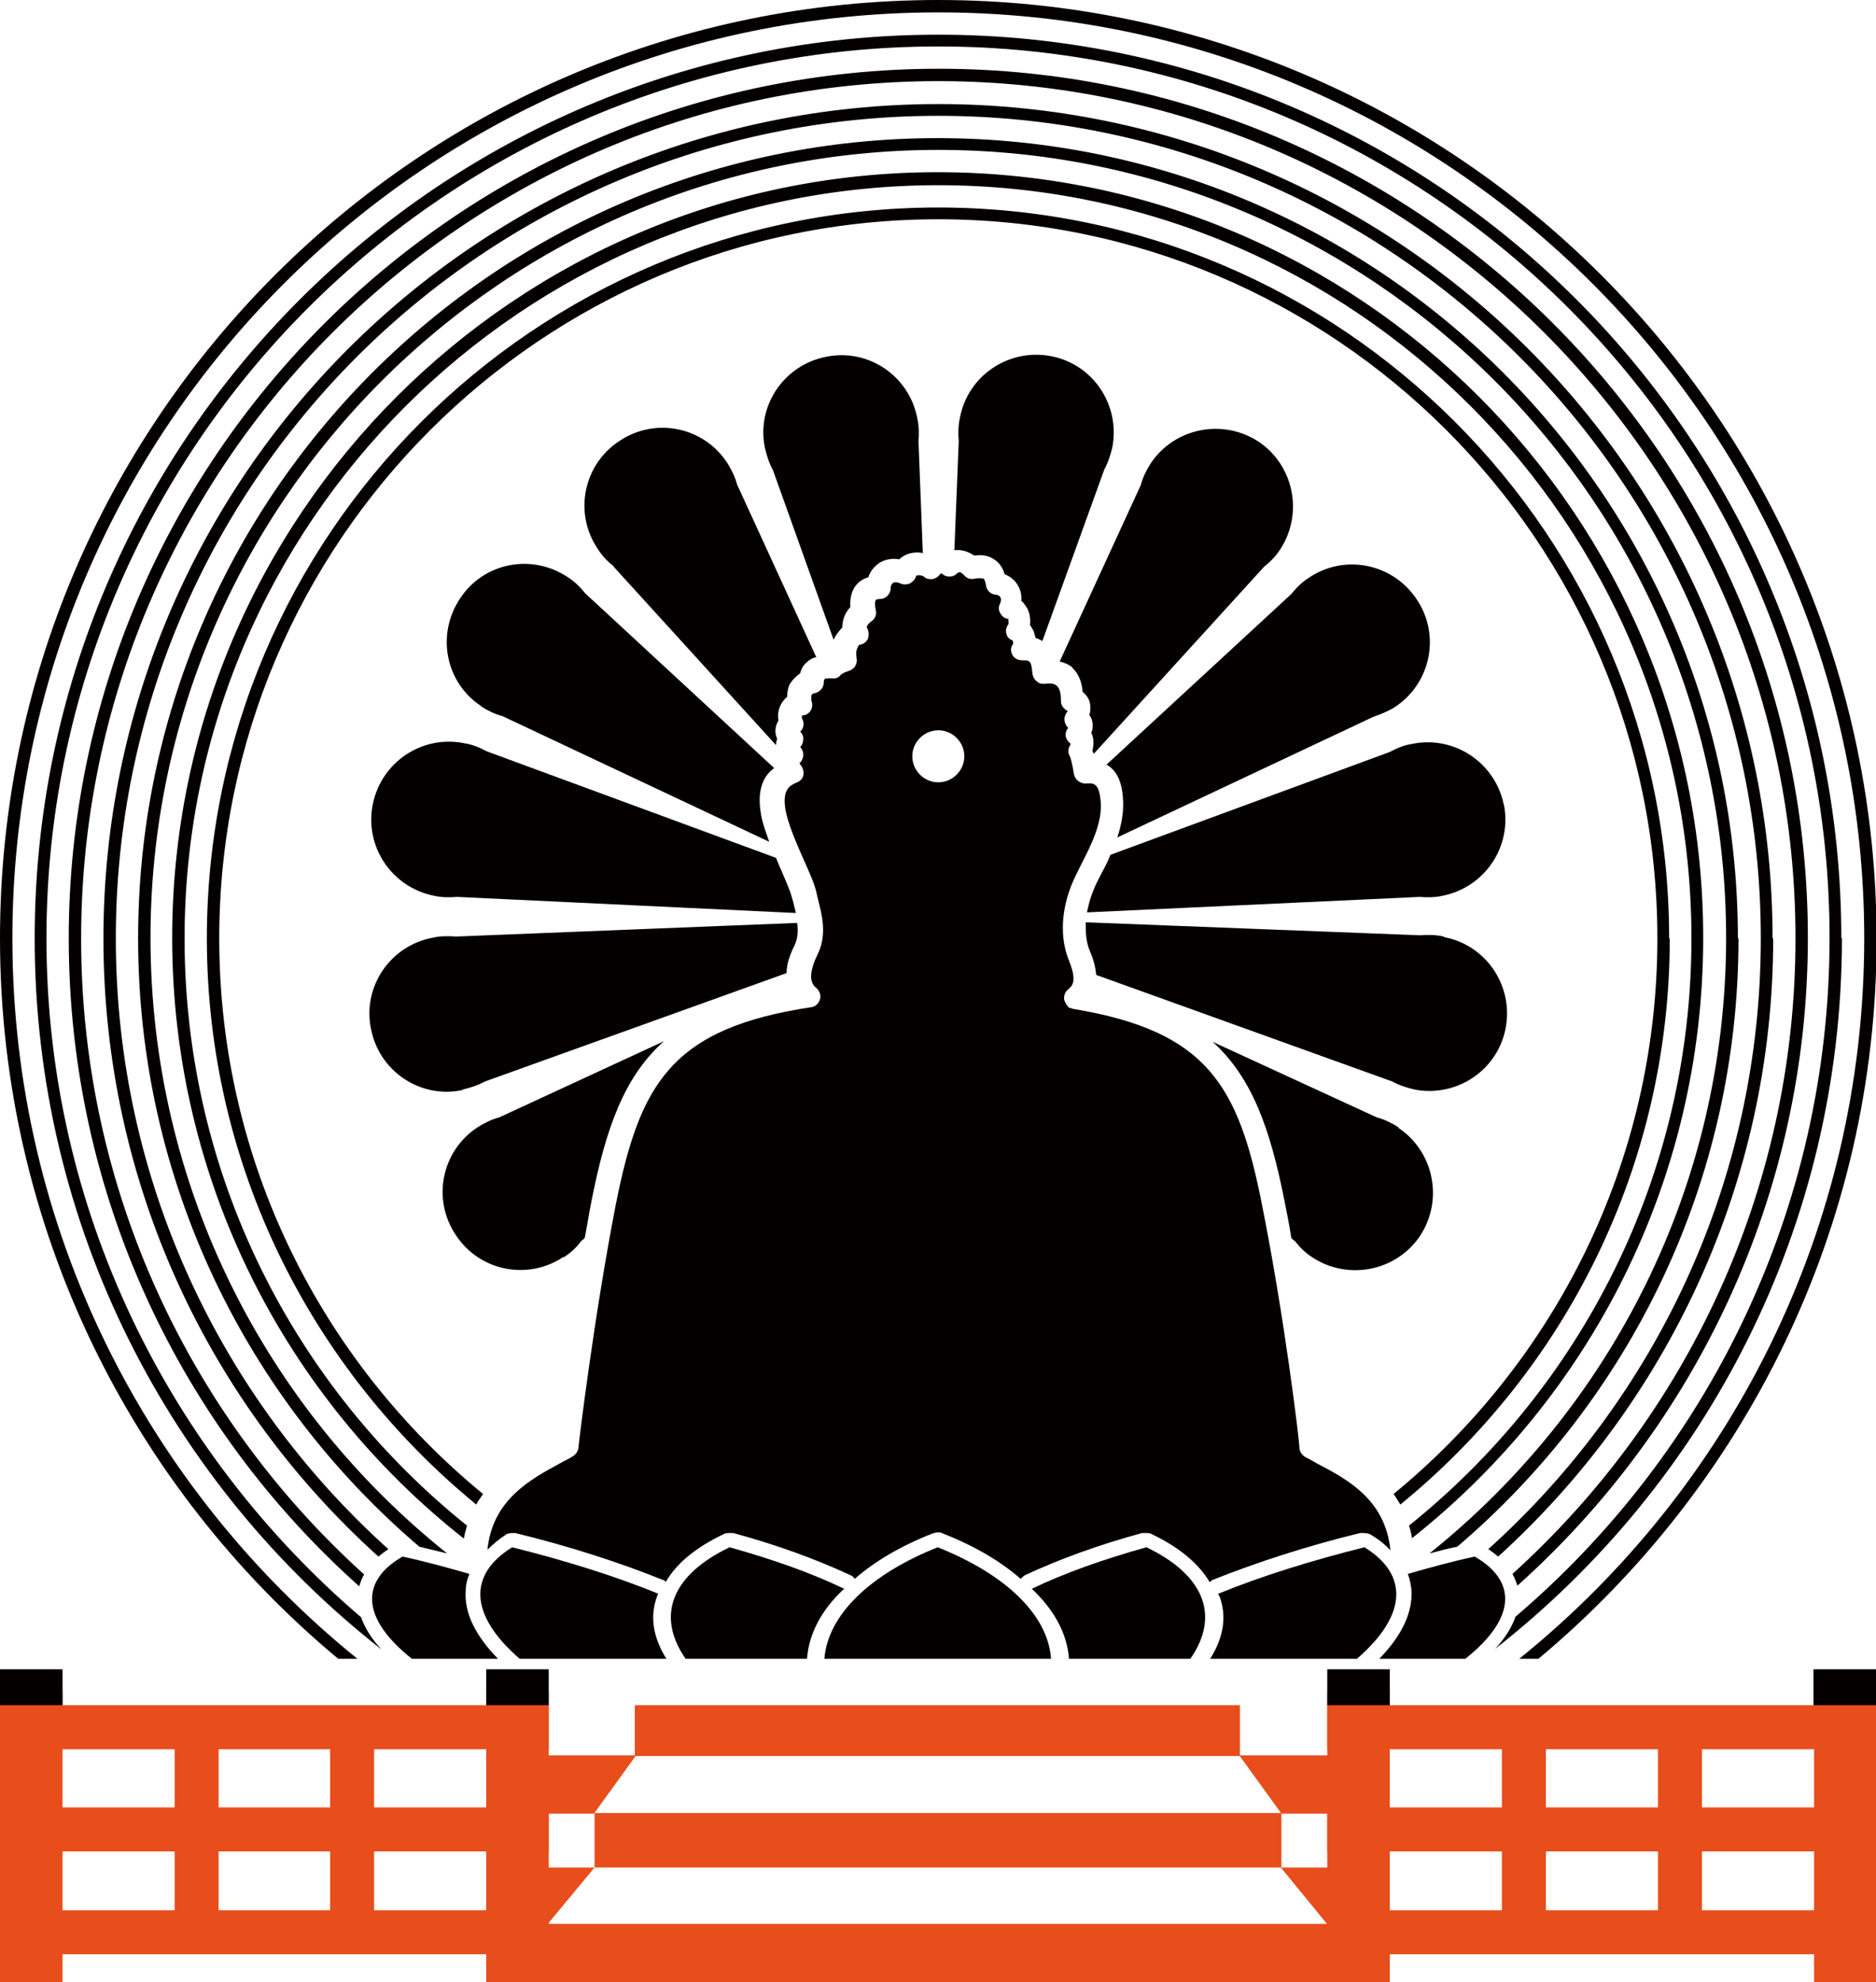 <?xml version="1.0" encoding="UTF-8"?>
<svg id="_レイヤー_2" data-name="レイヤー 2" xmlns="http://www.w3.org/2000/svg" viewBox="0 0 30.29 32">
  <defs>
    <style>
      .cls-1 {
        fill: #e84d1c;
      }

      .cls-1, .cls-2 {
        stroke-width: 0px;
      }

      .cls-2 {
        fill: #040000;
      }
    </style>
  </defs>
  <g id="_レイヤー_1-2" data-name="レイヤー 1">
    <g>
      <g>
        <rect class="cls-1" x="8.7" y="31.06" width="12.87" height=".94"/>
        <rect class="cls-1" x="9.6" y="29.27" width="11.09" height=".88"/>
        <rect class="cls-1" x="10.25" y="27.53" width="9.77" height=".82"/>
        <polygon class="cls-1" points="9.59 29.28 10.27 28.34 7.97 28.34 7.97 29.28 9.59 29.28"/>
        <polygon class="cls-1" points="8.82 31.09 9.6 30.15 8.01 30.15 8.01 31.09 8.82 31.09"/>
        <polygon class="cls-1" points="20.69 29.28 20.01 28.34 22.31 28.34 22.31 29.28 20.69 29.28"/>
        <polygon class="cls-1" points="21.45 31.09 20.68 30.15 22.27 30.15 22.27 31.09 21.45 31.09"/>
        <rect class="cls-1" x="21.43" y="27.53" width="8.86" height=".71"/>
        <rect class="cls-1" x="21.43" y="30.84" width="8.86" height=".71"/>
        <rect class="cls-1" x="21.43" y="29.18" width="8.86" height=".71"/>
        <rect class="cls-1" x="22.72" y="29.16" width="3.77" height=".71" transform="translate(54.12 4.91) rotate(90)"/>
        <rect class="cls-1" x="25.24" y="29.16" width="3.77" height=".71" transform="translate(56.64 2.39) rotate(90)"/>
        <rect class="cls-1" x="27.45" y="29.15" width="4.69" height="1.01" transform="translate(59.45 -.13) rotate(90)"/>
        <rect class="cls-1" x="19.59" y="29.15" width="4.69" height="1.01" transform="translate(51.59 7.72) rotate(90)"/>
        <rect class="cls-1" y="27.53" width="8.86" height=".71"/>
        <rect class="cls-1" y="30.84" width="8.86" height=".71"/>
        <rect class="cls-1" y="29.18" width="8.86" height=".71"/>
        <rect class="cls-1" x="1.28" y="29.16" width="3.77" height=".71" transform="translate(32.69 26.35) rotate(90)"/>
        <rect class="cls-1" x="3.8" y="29.16" width="3.77" height=".71" transform="translate(35.2 23.83) rotate(90)"/>
        <rect class="cls-1" x="-1.84" y="29.15" width="4.69" height="1.01" transform="translate(30.16 29.15) rotate(90)"/>
        <rect class="cls-1" x="6.01" y="29.15" width="4.69" height="1.01" transform="translate(38.01 21.3) rotate(90)"/>
      </g>
      <path class="cls-2" d="M29.28,27.53v-.58h1.01v.58h-1.01ZM22.44,27.53v-.58h-1.01v.58h1.01ZM1.01,27.53v-.58H0v.58h1.01ZM8.86,27.53v-.58h-1.01v.58h1.01Z"/>
      <path class="cls-2" d="M24.28,12.98c.14.68-.3,1.34-.98,1.48-.13.03-.26.03-.38.02l-5.37.25c.03-.15.07-.28.11-.37.03-.08.08-.17.13-.27.05-.09.1-.19.14-.29l4.51-1.66c.11-.06.23-.11.36-.13.68-.14,1.34.3,1.48.98ZM7.47,17.59c.13-.03.25-.07.36-.13l4.87-1.75c0-.14.05-.29.13-.45.05-.11.06-.23.04-.36l-5.51.22c-.12-.01-.25-.01-.38.02-.68.13-1.13.79-.99,1.47.13.68.79,1.13,1.47.99ZM9.1,20.3c.11-.07.21-.16.28-.26l.06-.05c.04-.2.07-.4.11-.6.23-1.16.52-2,1.17-2.58l-2.66,1.23c-.12.03-.24.09-.35.16-.58.38-.74,1.16-.35,1.74.38.58,1.16.74,1.74.35ZM7,14.46c.13.03.26.03.38.02l5.47.26c-.01-.06-.03-.11-.04-.17l-.03-.1c-.02-.09-.1-.26-.17-.43-.03-.06-.05-.12-.08-.19l-4.67-1.72c-.11-.06-.23-.11-.36-.13-.68-.14-1.34.3-1.48.98-.14.68.3,1.34.98,1.48ZM7.76,11.4c.11.07.23.13.35.16l4.31,2.03c-.06-.17-.12-.33-.14-.49-.06-.4.08-.6.22-.7l-3.05-2.82c-.08-.1-.17-.19-.28-.26-.58-.39-1.36-.24-1.74.34-.39.58-.24,1.36.34,1.74ZM22.58,18.2c-.11-.07-.23-.13-.35-.16l-2.65-1.22c.64.58.93,1.41,1.16,2.57.04.2.08.4.11.6l.06.05c.08.1.17.19.28.26.58.38,1.36.22,1.74-.35.38-.58.22-1.36-.35-1.74ZM23.31,15.12c-.13-.03-.26-.03-.38-.02l-5.4-.21c0,.15,0,.31.07.47.06.14.09.27.1.38l4.78,1.72c.11.06.23.1.36.13.68.13,1.34-.31,1.47-.99.13-.68-.31-1.34-.99-1.47ZM17.86,12.34c.16.09.25.26.27.53.02.22-.02.44-.09.65l4.14-1.95c.12-.04.24-.09.35-.16.58-.39.73-1.17.34-1.74-.39-.58-1.17-.73-1.74-.34-.11.07-.2.16-.28.26l-2.99,2.76ZM17.3,10.77c.13.11.17.27.18.4.05.04.09.09.11.15.02.07.02.15,0,.23.03.03.04.07.05.12.01.06,0,.11-.02.16,0,.02.02.03.02.05.02.07.02.15,0,.23,0,.02.01.04.02.06l2.75-3.02c.1-.08.19-.17.26-.28.38-.58.22-1.36-.35-1.74-.58-.38-1.36-.22-1.74.35-.07.11-.13.23-.16.35l-1.31,2.85c.08.02.16.05.22.11ZM12.48,7.59l.98,2.74s.03-.07.05-.09c.03-.04.06-.08.09-.11,0-.12.04-.23.13-.33-.01-.14.02-.26.09-.35.04-.05.1-.1.2-.13.03-.1.1-.18.19-.24.09-.05.2-.07.31-.05.04-.04.09-.07.15-.09.07-.02.15-.03.23-.01l-.07-1.8c.01-.12.01-.25-.02-.38-.13-.68-.79-1.13-1.47-.99-.68.13-1.13.79-.99,1.47.03.13.07.25.13.36ZM9.9,9.14l2.63,2.89s0-.07.02-.1c-.02-.04-.03-.09-.03-.13,0-.06.02-.12.05-.17-.02-.09,0-.18.04-.26.03-.05.06-.09.1-.12,0-.07.01-.14.04-.2.04-.07.1-.13.17-.18.02-.09.07-.15.11-.18.04-.04.09-.07.15-.08l-1.28-2.79c-.03-.12-.09-.24-.16-.35-.38-.58-1.16-.74-1.74-.35-.58.38-.74,1.16-.35,1.74.07.11.16.21.26.28ZM15.4,8.88s.04,0,.06,0c.07,0,.17.02.27.09.13-.02.23,0,.32.06.08.05.14.13.17.24.1.04.17.1.22.19.04.07.06.16.05.24.04.03.07.08.1.13.04.08.05.18.04.26.02.03.04.06.06.1.01.04.02.07.03.11.04.01.08.03.11.05l1-2.77c.06-.11.1-.23.13-.36.13-.68-.31-1.34-.99-1.47s-1.34.31-1.47.99c-.03.13-.03.26-.02.38l-.07,1.75Z"/>
      <g>
        <path class="cls-2" d="M19.53,26.78h2.38c.83-.72.82-1.37.12-1.8-.84.21-1.65.46-2.36.75,0,.01.01.03.02.04.12.32.07.66-.15,1.01Z"/>
        <path class="cls-2" d="M19.22,26.78c.5-.72.19-1.37-.71-1.8-.68.19-1.31.41-1.85.67.37.35.57.73.6,1.13h1.96Z"/>
        <path class="cls-2" d="M22.26,26.78h1.4c.83-.66.83-1.26.15-1.65-.37.08-.73.18-1.08.28.04.1.05.19.06.26.02.36-.15.73-.52,1.11Z"/>
        <path class="cls-2" d="M13.03,26.78c.03-.4.23-.79.6-1.13-.54-.26-1.17-.48-1.85-.67-.9.43-1.21,1.08-.71,1.8h1.96Z"/>
        <path class="cls-2" d="M6.64,26.78h1.4c-.37-.38-.55-.75-.52-1.11,0-.08.02-.17.06-.26-.35-.1-.71-.2-1.08-.28-.68.39-.68.99.15,1.65Z"/>
        <path class="cls-2" d="M16.97,26.78c-.05-.72-.75-1.37-1.83-1.8-1.08.43-1.77,1.08-1.83,1.8h3.66Z"/>
        <path class="cls-2" d="M8.38,26.78h2.38c-.22-.35-.27-.69-.15-1.01,0-.01.01-.03.02-.04-.71-.29-1.52-.54-2.36-.75-.7.43-.71,1.08.12,1.8Z"/>
      </g>
      <path class="cls-2" d="M8.14,24.78s.08-.03.12-.03c.02,0,.04,0,.06,0,.86.21,1.67.47,2.39.76.02,0,.03.02.04.03.17-.3.49-.56.93-.77.03-.02.07-.02.1-.02.02,0,.04,0,.06,0,.7.19,1.33.42,1.89.68.03.01.05.03.07.06.32-.28.74-.53,1.25-.73.03-.01.06-.02.09-.02s.06,0,.09.02c.51.2.93.45,1.25.73.02-.02.04-.04.07-.06.56-.26,1.19-.49,1.89-.68.02,0,.04,0,.06,0,.03,0,.07,0,.1.02.44.21.75.47.93.77.01,0,.03-.02.04-.03.73-.29,1.53-.55,2.39-.76.02,0,.04,0,.06,0,.04,0,.09.01.12.03.13.08.23.16.31.25-.08-.81-.68-1.14-1.18-1.4-.07-.04-.14-.08-.2-.11-.05-.03-.09-.09-.09-.15,0-.11-.24-2.1-.6-3.9-.38-1.95-.89-2.82-3.04-3.18-.02,0-.04-.01-.06-.02h-.02s-.08-.09-.08-.15c0-.06.02-.11.07-.15h0s.01-.01.02-.02c.03-.03.13-.1-.01-.44-.15-.37-.13-.82.06-1.27.04-.09.09-.19.14-.29.16-.31.35-.69.31-1.03-.03-.28-.11-.28-.24-.27-.09,0-.17-.06-.19-.15-.03-.2-.06-.27-.06-.28-.04-.06-.04-.13,0-.19,0,0,0-.02.01-.02-.04-.03-.07-.07-.08-.11-.01-.05,0-.11.04-.15-.03-.02-.05-.06-.06-.1-.01-.05,0-.1.03-.14,0-.01.02-.02.02-.03-.06-.03-.11-.09-.11-.16,0-.13-.02-.21-.07-.25-.04-.04-.13-.04-.19-.03-.05,0-.09,0-.13-.04-.04-.03-.06-.07-.07-.12-.02-.21-.03-.22-.17-.22-.06,0-.12-.03-.15-.08-.03-.05-.04-.12,0-.17.02-.03,0-.06,0-.07-.05-.02-.09-.05-.1-.11-.02-.05,0-.11.03-.15.01-.02,0-.07,0-.09-.06,0-.1-.04-.13-.09-.03-.05-.03-.11,0-.16.01-.03.02-.07,0-.1-.01-.02-.04-.04-.08-.04-.08-.01-.14-.07-.15-.15-.01-.07-.03-.1-.04-.11-.01,0-.06-.01-.14,0-.06.02-.13,0-.17-.05-.04-.04-.07-.06-.09-.05,0,0,0,0-.02.01-.06.07-.17.08-.24.02,0,0-.02-.02-.02-.01-.01,0-.03.01-.03.02-.03.04-.07.06-.12.07-.05,0-.09,0-.13-.04-.03-.02-.08-.03-.11-.02-.01,0-.01,0-.02.01-.01.05-.05.09-.1.12-.05.02-.11.02-.15,0-.05-.02-.09-.03-.12-.01-.03.02-.04.06-.04.09,0,.09-.08.17-.17.17-.04,0-.07.01-.07.02-.01.01-.02.06,0,.16.02.07-.01.14-.07.18-.09.07-.08.1-.06.13.02.05.02.11,0,.16-.03.05-.07.08-.13.09,0,0-.02,0-.03.04-.03.05-.03.11-.02.17.02.09-.03.18-.12.21-.1.03-.13.06-.13.06-.04.05-.08.07-.15.06-.08,0-.11,0-.12.02,0,0-.01.02-.01.05,0,.08-.06.15-.14.17-.02,0-.05.01-.06.04,0,.02,0,.05,0,.08.02.05.02.11-.01.16s-.08.08-.14.08c0,0-.01.03,0,.05.04.07.03.16-.03.21.03.03.05.07.05.11,0,.05-.01.1-.05.14.03.03.05.08.05.12,0,.05-.02.1-.05.13,0,0-.01,0-.01.01,0,.01.02.03.03.05.03.04.04.1.03.15-.01.05-.05.09-.1.11,0,0,0,0,0,0,0,0,0,0,0,0-.11.05-.24.1-.19.43.04.24.19.58.31.85.09.2.16.36.19.49l.02.09c.07.27.16.6,0,.92-.19.39-.07.5-.02.54,0,0,0,0,0,0,.05.04.08.12.06.18-.02.07-.07.12-.14.13-2.25.34-2.77,1.22-3.16,3.2-.35,1.8-.59,3.8-.6,3.9,0,.06-.04.12-.09.15-.06.04-.13.07-.2.11-.5.27-1.1.6-1.18,1.4.08-.08.18-.17.31-.25ZM15.15,11.79c.23,0,.42.19.42.42s-.19.42-.42.42-.42-.19-.42-.42.19-.42.42-.42Z"/>
      <path class="cls-2" d="M22.8,24.84c-.01-.07-.03-.15-.05-.21,2.78-2.23,4.56-5.65,4.56-9.48,0-6.71-5.46-12.16-12.16-12.16S2.98,8.44,2.98,15.15c0,3.83,1.78,7.25,4.56,9.48-.02.07-.04.14-.05.21-2.87-2.26-4.71-5.77-4.71-9.7,0-6.81,5.54-12.36,12.36-12.36s12.36,5.54,12.36,12.36c0,3.93-1.84,7.43-4.71,9.7ZM26.95,15.15c0-6.51-5.29-11.8-11.8-11.8S3.34,8.64,3.34,15.15c0,3.68,1.7,6.97,4.35,9.14.03-.06.07-.11.11-.17-2.6-2.13-4.26-5.36-4.26-8.97,0-6.4,5.21-11.61,11.61-11.61s11.61,5.21,11.61,11.61c0,3.61-1.66,6.84-4.26,8.97.04.05.07.11.11.17,2.65-2.16,4.35-5.45,4.35-9.14ZM29.73,15.15C29.73,7.1,23.19.56,15.15.56S.56,7.1.56,15.15c0,4.65,2.19,8.81,5.6,11.48-.16-.17-.27-.35-.33-.52C2.73,23.46.75,19.53.75,15.15.75,7.21,7.21.75,15.15.75s14.39,6.46,14.39,14.39c0,4.38-1.97,8.32-5.07,10.96-.06.17-.17.35-.33.52,3.41-2.67,5.6-6.82,5.6-11.48ZM28.06,15.15c0-7.12-5.79-12.92-12.92-12.92S2.23,8.02,2.23,15.15c0,3.93,1.76,7.45,4.54,9.82.15.04.3.07.45.11-2.92-2.33-4.79-5.92-4.79-9.94,0-7.01,5.71-12.72,12.72-12.72s12.72,5.71,12.72,12.72c0,4.02-1.87,7.6-4.79,9.94.15-.04.3-.08.45-.11,2.78-2.37,4.54-5.89,4.54-9.82ZM15.15,0C6.79,0,0,6.79,0,15.15,0,19.81,2.12,24,5.46,26.78h.31C2.37,24.03.2,19.84.2,15.15.2,6.9,6.9.2,15.15.2s14.95,6.71,14.95,14.95c0,4.69-2.17,8.89-5.57,11.63h.31c3.33-2.78,5.46-6.96,5.46-11.63C30.29,6.79,23.5,0,15.15,0ZM28.62,15.15c0-7.43-6.04-13.47-13.47-13.47S1.67,7.72,1.67,15.15c0,3.96,1.71,7.52,4.44,9.98.05-.04.1-.08.16-.12-2.7-2.43-4.4-5.95-4.4-9.86C1.87,7.82,7.82,1.87,15.15,1.87s13.28,5.96,13.28,13.28c0,3.91-1.7,7.43-4.4,9.86.06.04.11.08.16.12,2.72-2.47,4.44-6.03,4.44-9.98ZM1.31,15.15C1.31,7.52,7.52,1.31,15.15,1.31s13.84,6.21,13.84,13.84c0,4.07-1.77,7.73-4.57,10.26.04.07.06.13.08.19,2.87-2.57,4.69-6.31,4.69-10.46,0-7.74-6.29-14.03-14.03-14.03S1.11,7.41,1.11,15.15c0,4.15,1.81,7.89,4.69,10.46.02-.06.04-.13.08-.19-2.8-2.53-4.57-6.2-4.57-10.26Z"/>
    </g>
  </g>
</svg>